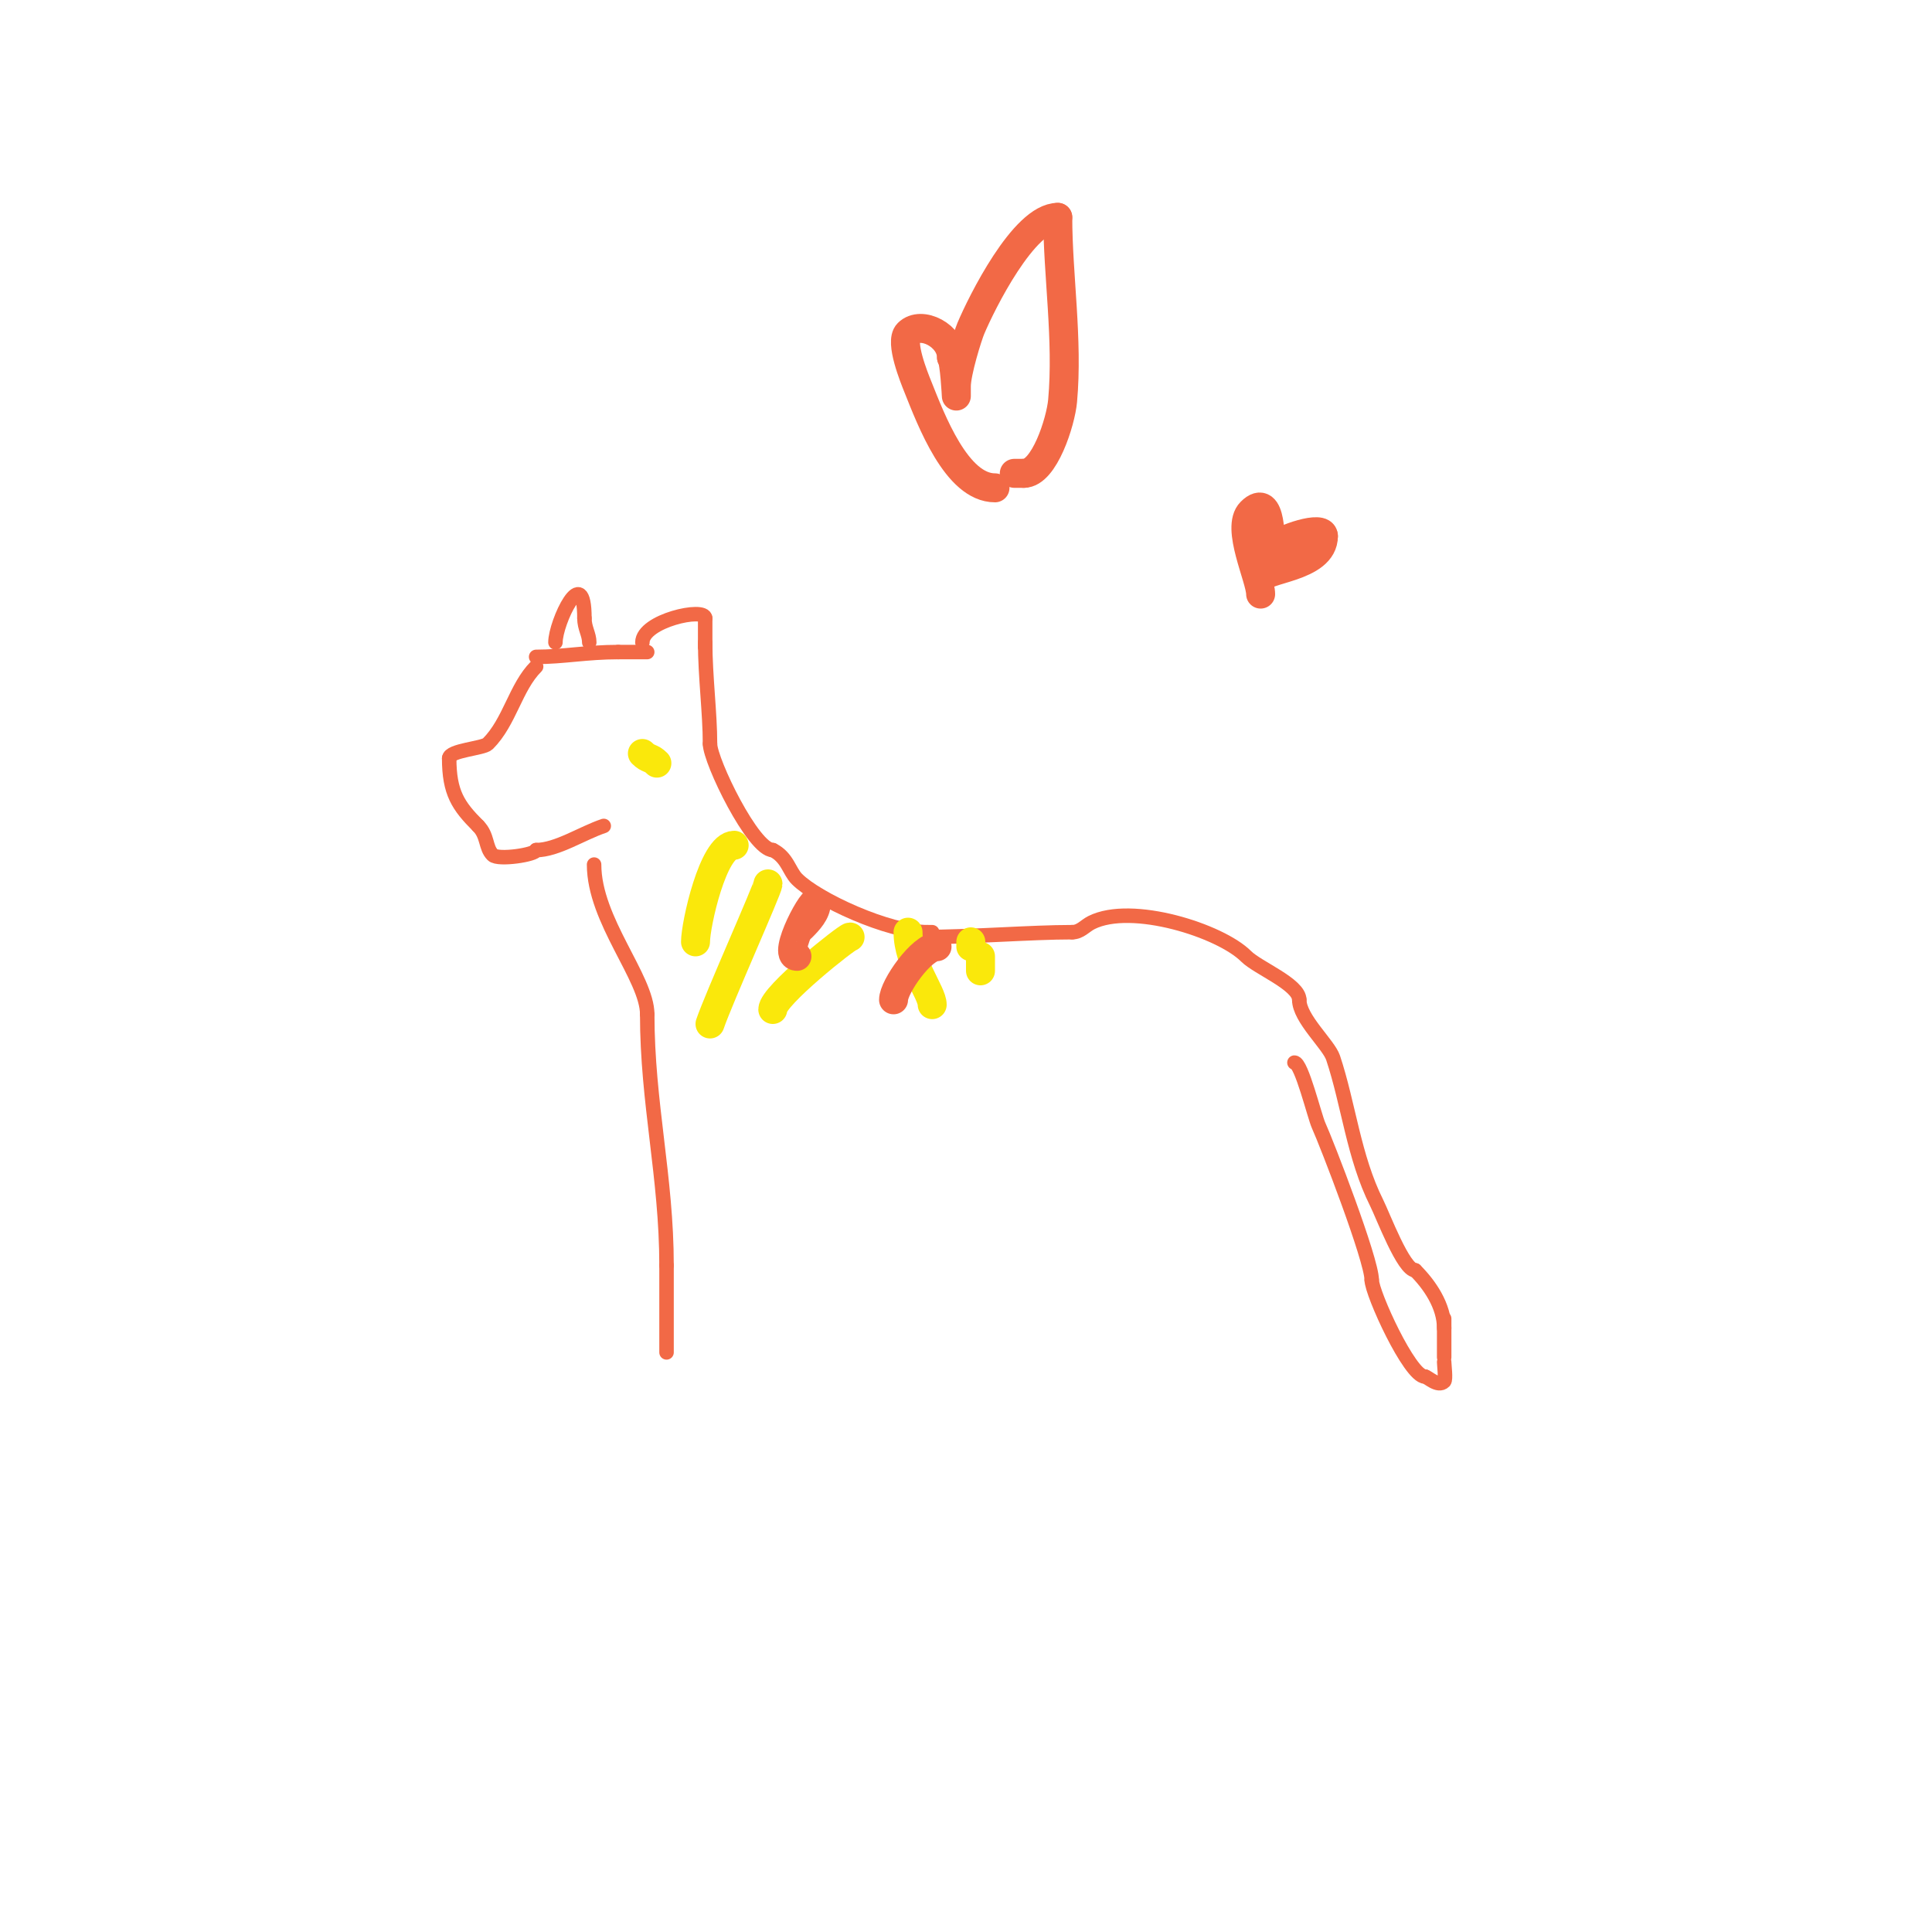 <svg viewBox='0 0 400 400' version='1.1' xmlns='http://www.w3.org/2000/svg' xmlns:xlink='http://www.w3.org/1999/xlink'><g fill='none' stroke='#f26946' stroke-width='3' stroke-linecap='round' stroke-linejoin='round'><path d='M111,138c-4.29,4.29 -5.439,11.439 -10,16c-0.963,0.963 -8,1.354 -8,3'/><path d='M93,157c0,7.138 1.881,9.881 6,14'/><path d='M99,171c2.022,2.022 1.466,4.466 3,6c1.145,1.145 9,-0.054 9,-1'/><path d='M111,176c4.29,0 9.545,-3.515 14,-5'/><path d='M111,136c5.64,0 10.483,-1 17,-1'/><path d='M128,135c2,0 4,0 6,0'/><path d='M133,133c0,-4.474 13,-7.359 13,-5'/><path d='M146,128c0,2 0,4 0,6'/><path d='M115,133c0,-4.09 6,-16.948 6,-5'/><path d='M121,128c0,2.05 1,3.314 1,5'/><path d='M146,133c0,7 1,14.645 1,21'/><path d='M147,154c0,3.566 8.942,22 13,22'/><path d='M160,176c3.032,1.516 3.394,4.394 5,6c4.231,4.231 18.906,11 27,11'/><path d='M192,193l1,0'/><path d='M191,194c10.307,0 22.3,-1 31,-1'/><path d='M222,193c1.673,0 2.618,-1.309 4,-2c8.303,-4.152 26.649,1.649 32,7c2.414,2.414 11,5.784 11,9'/><path d='M269,207c0,3.882 6.074,9.222 7,12c3.209,9.626 4.277,20.554 9,30c1.382,2.764 5.573,14 8,14'/><path d='M293,263c2.977,2.977 6,7.354 6,12'/><path d='M268,220c1.46,0 4.154,11.139 5,13c1.699,3.738 11,27.785 11,32'/><path d='M284,265c0,2.756 7.873,20 11,20'/><path d='M295,285c0.545,0 2.726,2.274 4,1c0.39,-0.39 0,-3.39 0,-4'/><path d='M299,281c0,-2.667 0,-5.333 0,-8'/><path d='M123,179c0,11.549 11,23.46 11,31'/><path d='M134,210c0,18.33 4,33.721 4,52'/><path d='M138,262c0,6 0,12 0,18'/></g>
<g fill='none' stroke='#fae80b' stroke-width='6' stroke-linecap='round' stroke-linejoin='round'><path d='M152,175c-4.356,0 -8,16.418 -8,20'/><path d='M159,183c0,0.96 -10.382,24.145 -12,29'/><path d='M160,209c0,-2.845 15.344,-15 16,-15'/><path d='M188,193c0,6.394 5,12.514 5,15'/><path d='M201,195l0,1'/><path d='M203,198c0,1 0,2 0,3'/><path d='M133,156c1.252,1.252 1.748,0.748 3,2'/><path d='M138,153'/></g>
<g fill='none' stroke='#f26946' stroke-width='6' stroke-linecap='round' stroke-linejoin='round'><path d='M165,198c-3.426,0 4,-13.52 4,-11'/><path d='M169,187c0,1.901 -1.64,3.64 -3,5'/><path d='M194,196c-3.177,0 -9,8.327 -9,11'/><path d='M206,101c-7.938,0 -13.218,-14.044 -16,-21c-0.732,-1.831 -3.751,-9.249 -2,-11c2.741,-2.741 9,0.536 9,5'/><path d='M197,74c0.622,0.622 1,8 1,8c0,0 0,-1.333 0,-2c0,-2.987 2.375,-10.516 3,-12c2.19,-5.202 10.987,-23 18,-23'/><path d='M219,45c0,11.884 2.148,25.367 1,38c-0.395,4.345 -3.801,15 -8,15'/><path d='M212,98c-0.667,0 -1.333,0 -2,0'/><path d='M261,123c0,-3.209 -5.215,-13.785 -2,-17c4.417,-4.417 4,6.75 4,8'/><path d='M263,114c0,5.14 -0.33,0.33 1,-1c1.347,-1.347 10,-4.455 10,-2'/><path d='M274,111c0,6.692 -13,6.665 -13,9'/></g>
</svg>